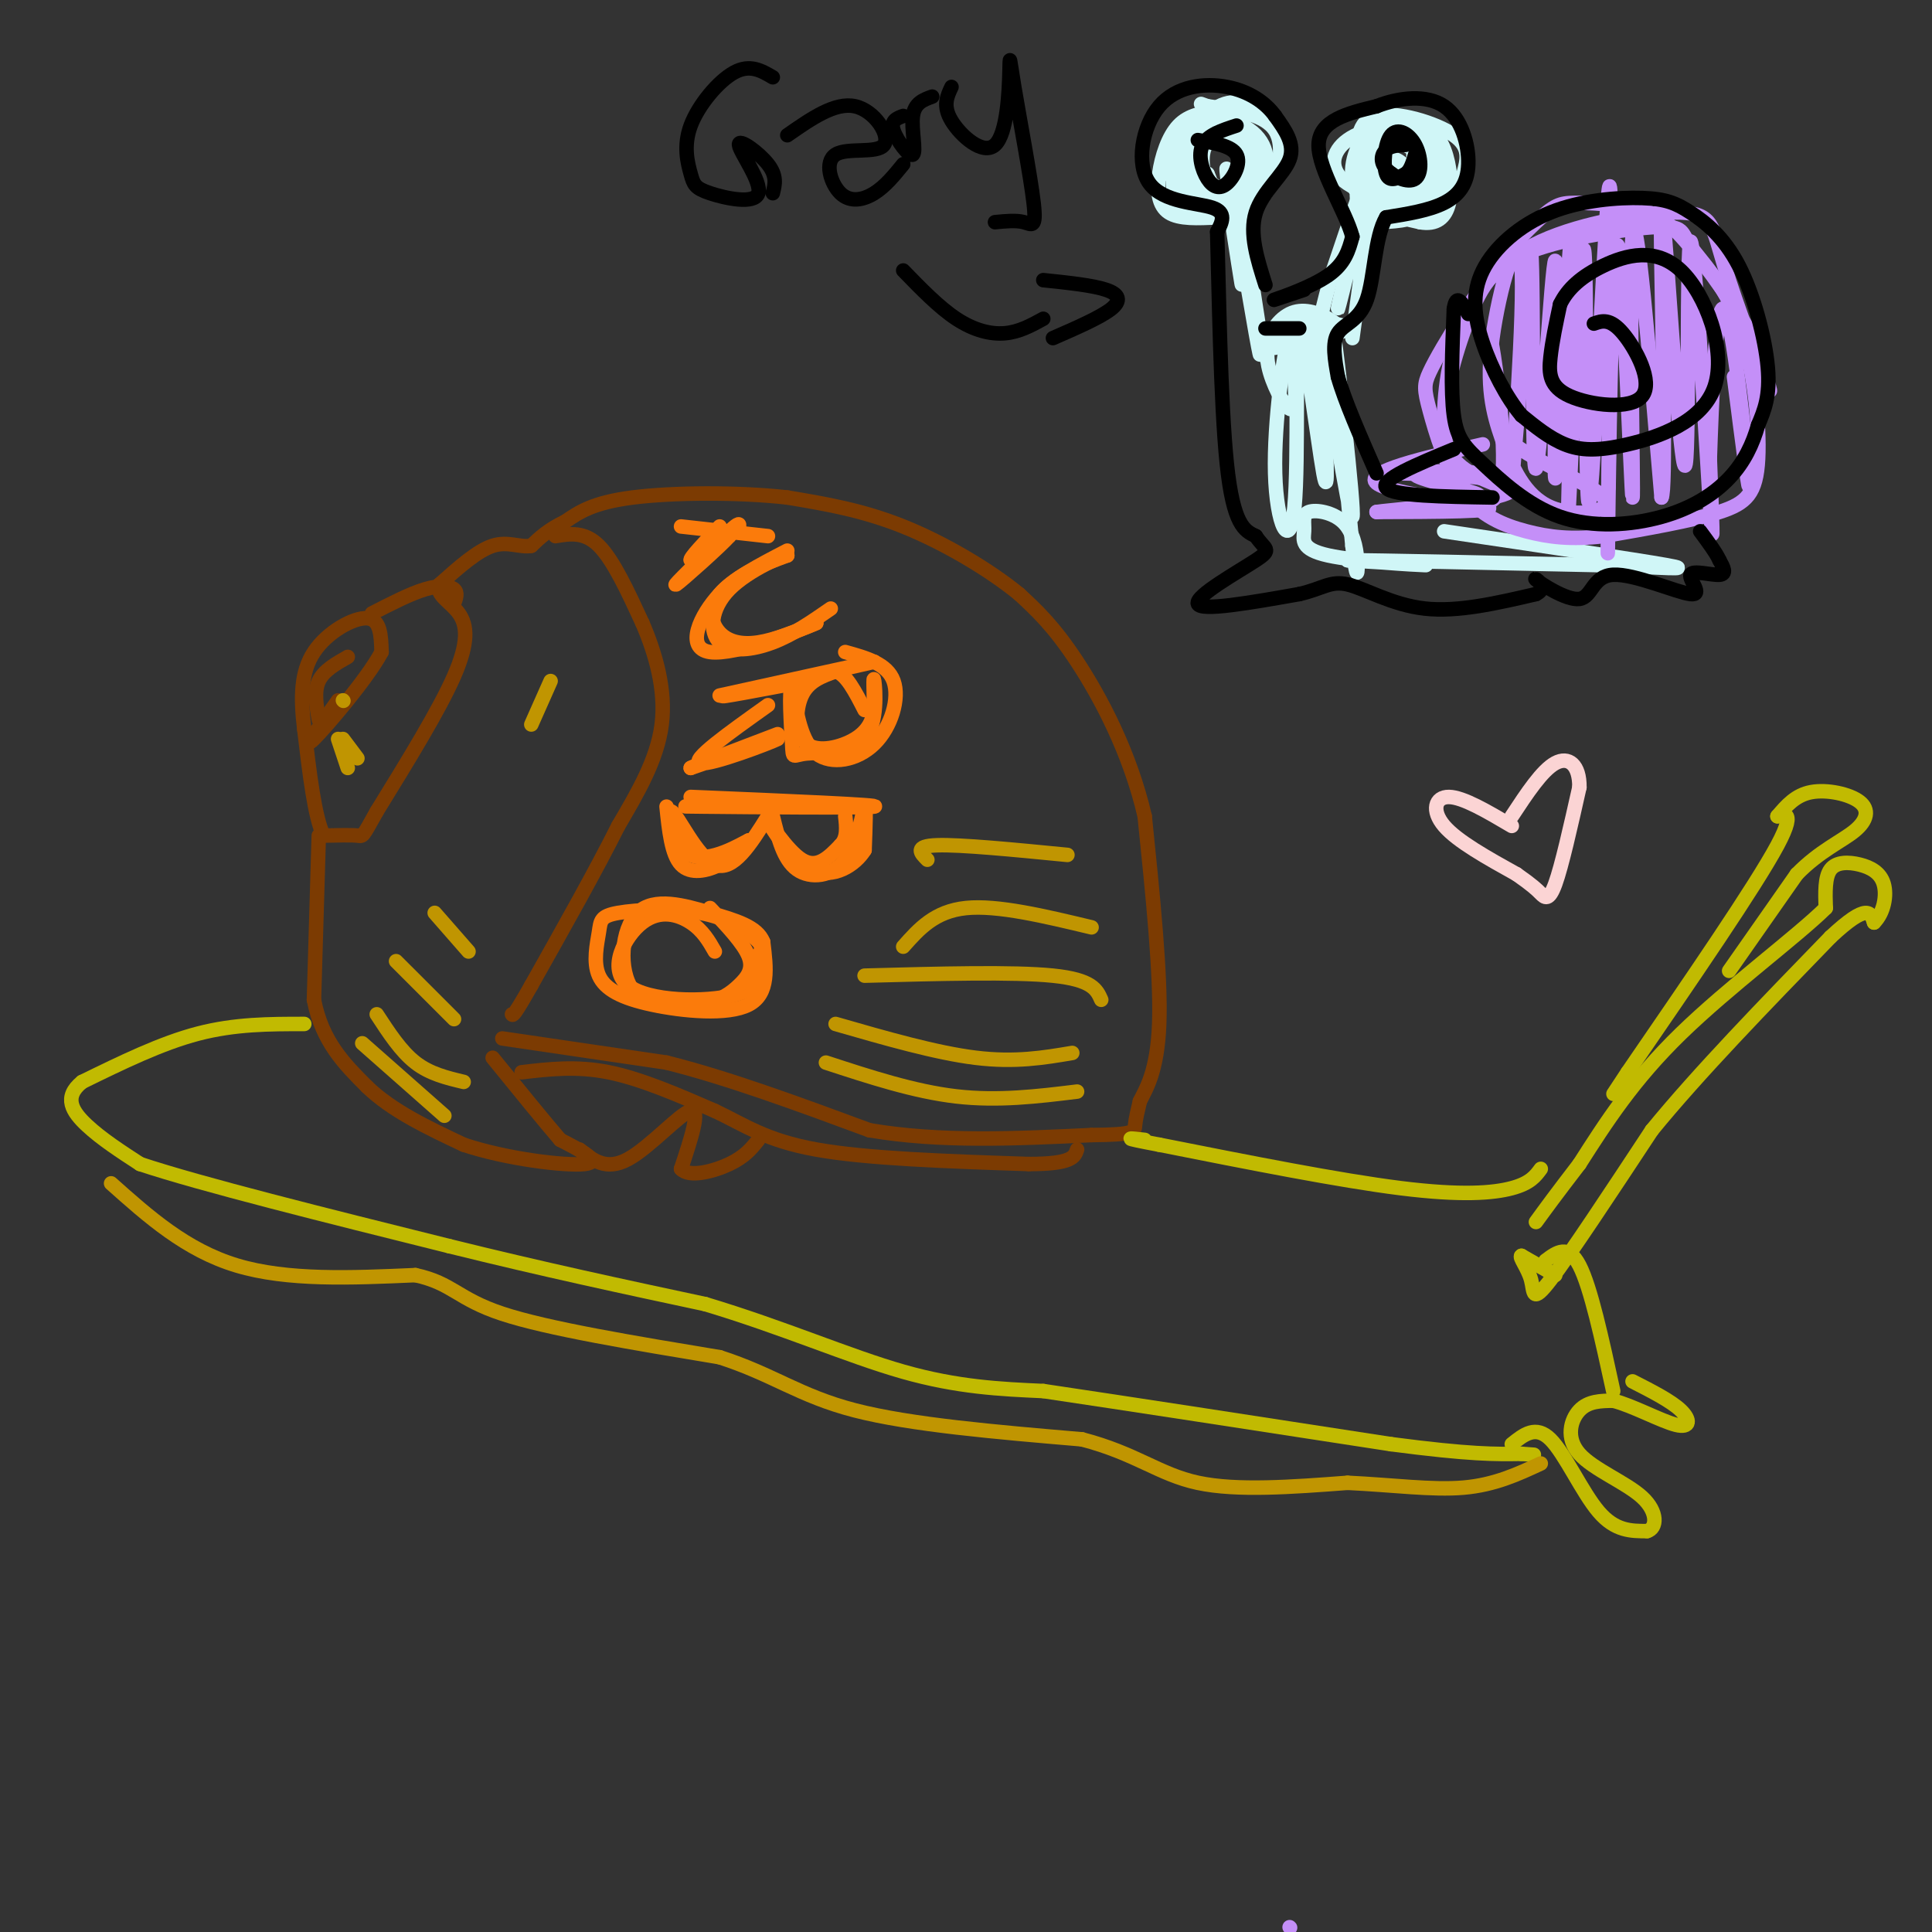 <svg viewBox='0 0 400 400' version='1.1' xmlns='http://www.w3.org/2000/svg' xmlns:xlink='http://www.w3.org/1999/xlink'><rect x="0" y="0" width="400" height="400" fill="#333333" stroke="none"/><g fill='none' stroke='#FB7B0B' stroke-width='3' stroke-linecap='round' stroke-linejoin='round'><path d='M141,109c0.000,0.000 18.000,2.000 18,2'/><path d='M149,109c-3.167,3.333 -6.333,6.667 -6,7c0.333,0.333 4.167,-2.333 8,-5'/><path d='M151,111c-1.689,1.933 -9.911,9.267 -11,10c-1.089,0.733 4.956,-5.133 11,-11'/><path d='M151,110c2.167,-2.000 2.083,-1.500 2,-1'/><path d='M163,114c-5.750,2.982 -11.500,5.964 -14,9c-2.500,3.036 -1.750,6.125 0,8c1.750,1.875 4.500,2.536 8,2c3.500,-0.536 7.750,-2.268 12,-4'/><path d='M169,129c-3.071,1.357 -16.750,6.750 -22,6c-5.250,-0.750 -2.071,-7.643 2,-12c4.071,-4.357 9.036,-6.179 14,-8'/><path d='M163,115c-0.293,-0.297 -8.027,2.962 -12,7c-3.973,4.038 -4.185,8.856 -2,11c2.185,2.144 6.767,1.612 11,0c4.233,-1.612 8.116,-4.306 12,-7'/><path d='M149,144c15.917,-3.500 31.833,-7.000 32,-7c0.167,0.000 -15.417,3.500 -31,7'/><path d='M150,144c-2.333,0.667 7.333,-1.167 17,-3'/><path d='M175,135c4.351,1.208 8.702,2.417 10,6c1.298,3.583 -0.458,9.542 -4,13c-3.542,3.458 -8.869,4.417 -12,2c-3.131,-2.417 -4.065,-8.208 -5,-14'/><path d='M164,142c-0.769,0.438 -0.192,8.535 0,12c0.192,3.465 0.000,2.300 3,2c3.000,-0.300 9.192,0.265 12,-3c2.808,-3.265 2.231,-10.362 2,-12c-0.231,-1.638 -0.115,2.181 0,6'/><path d='M181,147c-0.338,2.083 -1.183,4.290 -4,6c-2.817,1.710 -7.604,2.922 -10,1c-2.396,-1.922 -2.399,-6.978 -1,-10c1.399,-3.022 4.199,-4.011 7,-5'/><path d='M173,139c2.167,0.500 4.083,4.250 6,8'/><path d='M159,146c-8.089,5.756 -16.178,11.511 -14,12c2.178,0.489 14.622,-4.289 16,-5c1.378,-0.711 -8.311,2.644 -18,6'/><path d='M143,159c0.000,-0.167 9.000,-3.583 18,-7'/><path d='M143,165c20.044,0.844 40.089,1.689 38,2c-2.089,0.311 -26.311,0.089 -35,0c-8.689,-0.089 -1.844,-0.044 5,0'/><path d='M138,167c0.511,4.956 1.022,9.911 3,12c1.978,2.089 5.422,1.311 8,0c2.578,-1.311 4.289,-3.156 6,-5'/><path d='M155,174c-1.439,0.659 -8.035,4.805 -12,3c-3.965,-1.805 -5.298,-9.563 -4,-9c1.298,0.563 5.228,9.447 9,11c3.772,1.553 7.386,-4.223 11,-10'/><path d='M160,169c1.101,4.494 2.202,8.988 5,11c2.798,2.012 7.292,1.542 10,-2c2.708,-3.542 3.631,-10.155 4,-11c0.369,-0.845 0.185,4.077 0,9'/><path d='M179,176c-1.860,3.041 -6.509,6.145 -11,4c-4.491,-2.145 -8.825,-9.539 -9,-10c-0.175,-0.461 3.807,6.011 7,8c3.193,1.989 5.596,-0.506 8,-3'/><path d='M174,175c1.500,-1.500 1.250,-3.750 1,-6'/><path d='M148,197c-1.239,-2.171 -2.478,-4.341 -5,-6c-2.522,-1.659 -6.325,-2.805 -10,0c-3.675,2.805 -7.220,9.563 -3,13c4.220,3.437 16.206,3.553 22,2c5.794,-1.553 5.397,-4.777 5,-8'/><path d='M157,198c0.954,-1.849 0.838,-2.471 -1,-4c-1.838,-1.529 -5.398,-3.967 -11,-5c-5.602,-1.033 -13.244,-0.663 -17,0c-3.756,0.663 -3.625,1.620 -4,4c-0.375,2.380 -1.255,6.184 0,9c1.255,2.816 4.646,4.643 11,6c6.354,1.357 15.673,2.245 20,0c4.327,-2.245 3.664,-7.622 3,-13'/><path d='M158,195c-1.186,-3.126 -5.651,-4.442 -11,-6c-5.349,-1.558 -11.581,-3.357 -15,0c-3.419,3.357 -4.024,11.869 -1,16c3.024,4.131 9.676,3.880 14,3c4.324,-0.880 6.318,-2.391 8,-4c1.682,-1.609 3.052,-3.317 2,-6c-1.052,-2.683 -4.526,-6.342 -8,-10'/></g>
<g fill='none' stroke='#7C3B02' stroke-width='3' stroke-linecap='round' stroke-linejoin='round'><path d='M115,111c3.000,-0.500 6.000,-1.000 9,2c3.000,3.000 6.000,9.500 9,16'/><path d='M133,129c2.689,6.222 4.911,13.778 4,21c-0.911,7.222 -4.956,14.111 -9,21'/><path d='M128,171c-4.500,9.000 -11.250,21.000 -18,33'/><path d='M110,204c-3.667,6.500 -3.833,6.250 -4,6'/><path d='M104,215c0.000,0.000 34.000,5.000 34,5'/><path d='M138,220c12.667,3.167 27.333,8.583 42,14'/><path d='M180,234c14.667,2.500 30.333,1.750 46,1'/><path d='M226,235c9.111,-0.067 8.889,-0.733 9,-2c0.111,-1.267 0.556,-3.133 1,-5'/><path d='M236,228c1.178,-2.422 3.622,-5.978 4,-16c0.378,-10.022 -1.311,-26.511 -3,-43'/><path d='M237,169c-3.044,-13.178 -9.156,-24.622 -14,-32c-4.844,-7.378 -8.422,-10.689 -12,-14'/><path d='M211,123c-6.133,-5.022 -15.467,-10.578 -24,-14c-8.533,-3.422 -16.267,-4.711 -24,-6'/><path d='M163,103c-10.222,-1.156 -23.778,-1.044 -32,0c-8.222,1.044 -11.111,3.022 -14,5'/><path d='M117,108c-3.500,1.667 -5.250,3.333 -7,5'/><path d='M110,113c-2.378,0.422 -4.822,-1.022 -8,0c-3.178,1.022 -7.089,4.511 -11,8'/><path d='M91,121c-0.929,2.155 2.250,3.542 4,6c1.750,2.458 2.071,5.988 -1,13c-3.071,7.012 -9.536,17.506 -16,28'/><path d='M78,168c-3.067,5.467 -2.733,5.133 -4,5c-1.267,-0.133 -4.133,-0.067 -7,0'/><path d='M67,173c-1.833,-3.667 -2.917,-12.833 -4,-22'/><path d='M63,151c-0.786,-6.524 -0.750,-11.833 2,-16c2.750,-4.167 8.214,-7.190 11,-7c2.786,0.190 2.893,3.595 3,7'/><path d='M79,135c-2.867,5.444 -11.533,15.556 -14,18c-2.467,2.444 1.267,-2.778 5,-8'/><path d='M77,127c3.978,-2.044 7.956,-4.089 11,-5c3.044,-0.911 5.156,-0.689 6,0c0.844,0.689 0.422,1.844 0,3'/><path d='M72,136c-2.500,1.417 -5.000,2.833 -6,5c-1.000,2.167 -0.500,5.083 0,8'/><path d='M66,173c0.000,0.000 -1.000,34.000 -1,34'/><path d='M65,207c1.667,8.667 6.333,13.333 11,18'/><path d='M76,225c5.167,5.000 12.583,8.500 20,12'/><path d='M96,237c8.889,2.978 21.111,4.422 25,4c3.889,-0.422 -0.556,-2.711 -5,-5'/><path d='M116,236c-3.167,-3.667 -8.583,-10.333 -14,-17'/><path d='M108,222c5.667,-0.667 11.333,-1.333 18,0c6.667,1.333 14.333,4.667 22,8'/><path d='M148,230c6.133,2.889 10.467,6.111 21,8c10.533,1.889 27.267,2.444 44,3'/><path d='M213,241c9.000,0.000 9.500,-1.500 10,-3'/><path d='M120,238c2.733,2.222 5.467,4.444 10,2c4.533,-2.444 10.867,-9.556 13,-10c2.133,-0.444 0.067,5.778 -2,12'/><path d='M141,242c1.644,1.867 6.756,0.533 10,-1c3.244,-1.533 4.622,-3.267 6,-5'/></g>
<g fill='none' stroke='#C1BA01' stroke-width='3' stroke-linecap='round' stroke-linejoin='round'><path d='M63,212c-7.167,0.000 -14.333,0.000 -22,2c-7.667,2.000 -15.833,6.000 -24,10'/><path d='M17,224c-4.000,3.200 -2.000,6.200 1,9c3.000,2.800 7.000,5.400 11,8'/><path d='M29,241c12.500,4.167 38.250,10.583 64,17'/><path d='M93,258c19.500,4.833 36.250,8.417 53,12'/><path d='M146,270c16.067,4.800 29.733,10.800 41,14c11.267,3.200 20.133,3.600 29,4'/><path d='M216,288c16.833,2.500 44.417,6.750 72,11'/><path d='M288,299c16.500,2.167 21.750,2.083 27,2'/><path d='M315,301c4.500,0.333 2.250,0.167 0,0'/><path d='M322,264c0.000,0.000 -7.000,-4.000 -7,-4'/><path d='M315,260c-0.619,0.143 1.333,2.500 2,5c0.667,2.500 0.048,5.143 4,0c3.952,-5.143 12.476,-18.071 21,-31'/><path d='M342,234c9.667,-11.833 23.333,-25.917 37,-40'/><path d='M379,194c7.667,-7.167 8.333,-5.083 9,-3'/><path d='M388,191c2.056,-2.043 2.695,-5.651 2,-8c-0.695,-2.349 -2.726,-3.440 -5,-4c-2.274,-0.560 -4.793,-0.589 -6,1c-1.207,1.589 -1.104,4.794 -1,8'/><path d='M378,188c-5.889,5.822 -20.111,16.378 -30,26c-9.889,9.622 -15.444,18.311 -21,27'/><path d='M327,241c-5.000,6.500 -7.000,9.250 -9,12'/><path d='M358,201c0.000,0.000 14.000,-20.000 14,-20'/><path d='M372,181c4.686,-4.817 9.400,-6.858 12,-9c2.600,-2.142 3.085,-4.384 1,-6c-2.085,-1.616 -6.738,-2.604 -10,-2c-3.262,0.604 -5.131,2.802 -7,5'/><path d='M368,169c0.289,0.022 4.511,-2.422 0,6c-4.511,8.422 -17.756,27.711 -31,47'/><path d='M337,222c-5.167,7.833 -2.583,3.917 0,0'/><path d='M319,242c-1.089,1.489 -2.178,2.978 -6,4c-3.822,1.022 -10.378,1.578 -23,0c-12.622,-1.578 -31.311,-5.289 -50,-9'/><path d='M240,237c-8.833,-1.667 -5.917,-1.333 -3,-1'/><path d='M320,261c2.333,-1.750 4.667,-3.500 7,1c2.333,4.500 4.667,15.250 7,26'/><path d='M313,299c2.489,-2.000 4.978,-4.000 8,-1c3.022,3.000 6.578,11.000 10,15c3.422,4.000 6.711,4.000 10,4'/><path d='M341,317c2.086,-0.558 2.301,-3.954 -1,-7c-3.301,-3.046 -10.120,-5.743 -13,-9c-2.880,-3.257 -1.823,-7.073 0,-9c1.823,-1.927 4.411,-1.963 7,-2'/><path d='M334,290c3.845,0.929 9.958,4.250 13,5c3.042,0.750 3.012,-1.071 1,-3c-2.012,-1.929 -6.006,-3.964 -10,-6'/></g>
<g fill='none' stroke='#C09501' stroke-width='3' stroke-linecap='round' stroke-linejoin='round'><path d='M75,216c0.000,0.000 17.000,15.000 17,15'/><path d='M78,210c2.500,3.833 5.000,7.667 8,10c3.000,2.333 6.500,3.167 10,4'/><path d='M82,199c0.000,0.000 12.000,12.000 12,12'/><path d='M90,189c0.000,0.000 7.000,8.000 7,8'/><path d='M171,220c9.167,3.000 18.333,6.000 27,7c8.667,1.000 16.833,0.000 25,-1'/><path d='M173,212c10.417,3.000 20.833,6.000 29,7c8.167,1.000 14.083,0.000 20,-1'/><path d='M179,202c15.417,-0.417 30.833,-0.833 39,0c8.167,0.833 9.083,2.917 10,5'/><path d='M187,196c3.250,-3.667 6.500,-7.333 13,-8c6.500,-0.667 16.250,1.667 26,4'/><path d='M192,178c-1.417,-1.417 -2.833,-2.833 2,-3c4.833,-0.167 15.917,0.917 27,2'/><path d='M70,153c0.000,0.000 2.000,6.000 2,6'/><path d='M71,153c0.000,0.000 3.000,4.000 3,4'/><path d='M71,145c0.000,0.000 0.100,0.100 0.1,0.1'/><path d='M114,141c0.000,0.000 -4.000,9.000 -4,9'/><path d='M23,245c7.750,6.917 15.500,13.833 26,17c10.500,3.167 23.750,2.583 37,2'/><path d='M86,264c7.756,1.689 8.644,4.911 18,8c9.356,3.089 27.178,6.044 45,9'/><path d='M149,281c11.133,3.578 16.467,8.022 28,11c11.533,2.978 29.267,4.489 47,6'/><path d='M224,298c11.267,2.933 15.933,7.267 24,9c8.067,1.733 19.533,0.867 31,0'/><path d='M279,307c9.444,0.444 17.556,1.556 24,1c6.444,-0.556 11.222,-2.778 16,-5'/></g>
<g fill='none' stroke='#FBD4D4' stroke-width='3' stroke-linecap='round' stroke-linejoin='round'><path d='M313,171c-5.044,-2.978 -10.089,-5.956 -13,-6c-2.911,-0.044 -3.689,2.844 -1,6c2.689,3.156 8.844,6.578 15,10'/><path d='M314,181c3.333,2.333 4.167,3.167 5,4c0.833,0.833 1.667,1.667 3,-2c1.333,-3.667 3.167,-11.833 5,-20'/><path d='M327,163c0.067,-4.711 -2.267,-6.489 -5,-5c-2.733,1.489 -5.867,6.244 -9,11'/></g>
<g fill='none' stroke='#D0F6F7' stroke-width='3' stroke-linecap='round' stroke-linejoin='round'><path d='M252,23c-2.929,0.369 -5.857,0.738 -8,3c-2.143,2.262 -3.500,6.417 -4,10c-0.500,3.583 -0.143,6.595 2,8c2.143,1.405 6.071,1.202 10,1'/><path d='M252,45c3.524,-0.262 7.333,-1.417 10,-5c2.667,-3.583 4.190,-9.595 2,-13c-2.190,-3.405 -8.095,-4.202 -14,-5'/><path d='M250,22c-2.333,-0.833 -1.167,-0.417 0,0'/><path d='M247,31c-3.140,1.658 -6.280,3.315 -5,5c1.280,1.685 6.982,3.397 10,4c3.018,0.603 3.354,0.096 4,-2c0.646,-2.096 1.602,-5.783 0,-8c-1.602,-2.217 -5.762,-2.966 -8,-2c-2.238,0.966 -2.556,3.646 -3,6c-0.444,2.354 -1.016,4.384 1,6c2.016,1.616 6.620,2.820 9,0c2.380,-2.820 2.537,-9.663 1,-12c-1.537,-2.337 -4.769,-0.169 -8,2'/><path d='M248,30c-1.471,1.522 -1.149,4.327 0,6c1.149,1.673 3.125,2.213 5,3c1.875,0.787 3.649,1.819 5,0c1.351,-1.819 2.278,-6.490 1,-9c-1.278,-2.510 -4.763,-2.860 -7,-2c-2.237,0.860 -3.226,2.932 -3,6c0.226,3.068 1.669,7.134 3,9c1.331,1.866 2.552,1.531 5,0c2.448,-1.531 6.123,-4.259 8,-7c1.877,-2.741 1.956,-5.497 1,-8c-0.956,-2.503 -2.947,-4.753 -6,-6c-3.053,-1.247 -7.168,-1.489 -10,2c-2.832,3.489 -4.381,10.711 -4,14c0.381,3.289 2.690,2.644 5,2'/><path d='M251,40c2.076,0.552 4.766,0.931 7,-1c2.234,-1.931 4.011,-6.172 2,-10c-2.011,-3.828 -7.809,-7.244 -12,-4c-4.191,3.244 -6.775,13.146 -4,17c2.775,3.854 10.909,1.659 15,-2c4.091,-3.659 4.138,-8.782 1,-12c-3.138,-3.218 -9.460,-4.533 -13,-2c-3.540,2.533 -4.299,8.913 -3,12c1.299,3.087 4.657,2.882 6,2c1.343,-0.882 0.672,-2.441 0,-4'/><path d='M250,36c-0.667,-0.667 -2.333,-0.333 -4,0'/><path d='M292,26c-3.532,-1.152 -7.064,-2.303 -9,1c-1.936,3.303 -2.276,11.061 -2,15c0.276,3.939 1.169,4.057 4,4c2.831,-0.057 7.600,-0.291 10,-2c2.400,-1.709 2.430,-4.894 2,-8c-0.430,-3.106 -1.322,-6.131 -4,-8c-2.678,-1.869 -7.144,-2.580 -10,0c-2.856,2.580 -4.102,8.451 -2,12c2.102,3.549 7.551,4.774 13,6'/><path d='M294,46c3.368,0.604 5.289,-0.885 6,-4c0.711,-3.115 0.211,-7.856 -1,-11c-1.211,-3.144 -3.132,-4.691 -7,-5c-3.868,-0.309 -9.684,0.618 -13,3c-3.316,2.382 -4.132,6.217 0,9c4.132,2.783 13.212,4.514 18,4c4.788,-0.514 5.283,-3.272 6,-6c0.717,-2.728 1.654,-5.427 -2,-8c-3.654,-2.573 -11.901,-5.021 -16,-4c-4.099,1.021 -4.049,5.510 -4,10'/><path d='M281,34c-0.411,2.635 0.562,4.224 4,6c3.438,1.776 9.341,3.741 12,2c2.659,-1.741 2.076,-7.188 1,-10c-1.076,-2.812 -2.644,-2.989 -5,-4c-2.356,-1.011 -5.501,-2.856 -8,-1c-2.499,1.856 -4.352,7.413 -2,11c2.352,3.587 8.910,5.203 12,3c3.090,-2.203 2.713,-8.225 2,-11c-0.713,-2.775 -1.763,-2.301 -4,-3c-2.237,-0.699 -5.661,-2.569 -8,-1c-2.339,1.569 -3.591,6.576 -4,10c-0.409,3.424 0.026,5.264 2,6c1.974,0.736 5.487,0.368 9,0'/><path d='M292,42c3.286,-3.143 7.001,-11.001 6,-14c-1.001,-2.999 -6.717,-1.139 -10,2c-3.283,3.139 -4.133,7.557 -3,10c1.133,2.443 4.247,2.911 6,0c1.753,-2.911 2.144,-9.202 1,-12c-1.144,-2.798 -3.823,-2.103 -6,0c-2.177,2.103 -3.852,5.615 -2,8c1.852,2.385 7.229,3.642 10,3c2.771,-0.642 2.934,-3.183 2,-5c-0.934,-1.817 -2.967,-2.908 -5,-4'/><path d='M291,30c-1.639,-1.207 -3.236,-2.226 -4,0c-0.764,2.226 -0.697,7.696 0,10c0.697,2.304 2.022,1.442 3,0c0.978,-1.442 1.610,-3.465 1,-5c-0.610,-1.535 -2.460,-2.581 -4,-2c-1.540,0.581 -2.770,2.791 -4,5'/><path d='M254,39c1.786,11.661 3.571,23.321 3,19c-0.571,-4.321 -3.500,-24.625 -3,-23c0.500,1.625 4.429,25.179 6,34c1.571,8.821 0.786,2.911 0,-3'/><path d='M260,66c-1.111,-8.111 -3.889,-26.889 -4,-28c-0.111,-1.111 2.444,15.444 5,32'/><path d='M261,70c1.000,5.667 1.000,3.833 1,2'/><path d='M264,72c0.133,-2.156 0.267,-4.311 4,-5c3.733,-0.689 11.067,0.089 11,1c-0.067,0.911 -7.533,1.956 -15,3'/><path d='M264,71c-2.059,-0.902 0.293,-4.656 3,-6c2.707,-1.344 5.771,-0.279 8,1c2.229,1.279 3.625,2.771 1,3c-2.625,0.229 -9.271,-0.805 -12,1c-2.729,1.805 -1.543,6.447 0,10c1.543,3.553 3.441,6.015 4,4c0.559,-2.015 -0.220,-8.508 -1,-15'/><path d='M267,69c-1.082,3.101 -3.287,18.353 -3,29c0.287,10.647 3.067,16.689 4,7c0.933,-9.689 0.021,-35.109 1,-36c0.979,-0.891 3.851,22.745 5,29c1.149,6.255 0.574,-4.873 0,-16'/><path d='M274,82c-0.727,-8.775 -2.545,-22.713 -1,-14c1.545,8.713 6.455,40.077 7,39c0.545,-1.077 -3.273,-34.593 -4,-39c-0.727,-4.407 1.636,20.297 4,45'/><path d='M280,113c0.917,8.082 1.208,5.786 1,3c-0.208,-2.786 -0.916,-6.063 -3,-8c-2.084,-1.937 -5.545,-2.536 -7,-2c-1.455,0.536 -0.906,2.205 -1,4c-0.094,1.795 -0.833,3.714 5,5c5.833,1.286 18.238,1.939 20,2c1.762,0.061 -7.119,-0.469 -16,-1'/><path d='M279,116c6.000,0.000 29.000,0.500 52,1'/><path d='M331,117c13.244,0.467 20.356,1.133 14,0c-6.356,-1.133 -26.178,-4.067 -46,-7'/><path d='M280,70c2.167,-15.738 4.333,-31.476 3,-29c-1.333,2.476 -6.167,23.167 -6,23c0.167,-0.167 5.333,-21.190 6,-26c0.667,-4.810 -3.167,6.595 -7,18'/><path d='M276,56c-2.000,6.500 -3.500,13.750 -5,21'/></g>
<g fill='none' stroke='#C48FF8' stroke-width='3' stroke-linecap='round' stroke-linejoin='round'><path d='M309,100c-4.599,-1.889 -9.199,-3.779 -10,-10c-0.801,-6.221 2.196,-16.774 5,-24c2.804,-7.226 5.413,-11.124 13,-14c7.587,-2.876 20.151,-4.732 26,-5c5.849,-0.268 4.985,1.050 7,4c2.015,2.950 6.911,7.533 10,16c3.089,8.467 4.370,20.818 4,28c-0.370,7.182 -2.391,9.195 -8,11c-5.609,1.805 -14.804,3.403 -24,5'/><path d='M332,111c-6.656,0.781 -11.297,0.234 -16,-1c-4.703,-1.234 -9.470,-3.153 -13,-8c-3.530,-4.847 -5.825,-12.620 -7,-17c-1.175,-4.380 -1.231,-5.365 0,-8c1.231,-2.635 3.749,-6.918 7,-12c3.251,-5.082 7.236,-10.961 16,-15c8.764,-4.039 22.308,-6.237 29,-6c6.692,0.237 6.532,2.910 9,11c2.468,8.090 7.562,21.597 9,25c1.438,3.403 -0.781,-3.299 -3,-10'/><path d='M363,70c-3.142,-5.671 -9.498,-14.848 -14,-20c-4.502,-5.152 -7.149,-6.278 -11,-7c-3.851,-0.722 -8.906,-1.041 -12,-1c-3.094,0.041 -4.226,0.443 -8,4c-3.774,3.557 -10.190,10.269 -14,18c-3.810,7.731 -5.013,16.480 -5,23c0.013,6.520 1.240,10.809 4,14c2.760,3.191 7.051,5.282 8,-2c0.949,-7.282 -1.443,-23.938 -2,-27c-0.557,-3.062 0.722,7.469 2,18'/><path d='M311,90c5.587,5.437 18.556,10.030 21,13c2.444,2.970 -5.636,4.315 -11,2c-5.364,-2.315 -8.012,-8.292 -10,-14c-1.988,-5.708 -3.316,-11.149 -2,-21c1.316,-9.851 5.277,-24.114 6,-15c0.723,9.114 -1.794,41.604 -2,45c-0.206,3.396 1.897,-22.302 4,-48'/><path d='M317,52c0.590,6.340 0.064,46.191 1,45c0.936,-1.191 3.333,-43.422 4,-43c0.667,0.422 -0.397,43.498 0,45c0.397,1.502 2.256,-38.571 3,-47c0.744,-8.429 0.372,14.785 0,38'/><path d='M325,90c-0.183,12.514 -0.640,24.798 0,11c0.640,-13.798 2.378,-53.678 3,-49c0.622,4.678 0.129,53.913 1,52c0.871,-1.913 3.106,-54.975 4,-64c0.894,-9.025 0.447,25.988 0,61'/><path d='M333,101c-0.068,14.454 -0.236,20.088 0,3c0.236,-17.088 0.878,-56.900 2,-53c1.122,3.900 2.725,51.512 3,52c0.275,0.488 -0.779,-46.146 0,-54c0.779,-7.854 3.389,23.073 6,54'/><path d='M344,103c0.933,-1.146 0.265,-31.012 0,-47c-0.265,-15.988 -0.126,-18.099 1,-3c1.126,15.099 3.240,47.408 4,43c0.760,-4.408 0.166,-45.533 1,-46c0.834,-0.467 3.095,39.724 4,54c0.905,14.276 0.452,2.638 0,-9'/><path d='M354,95c0.345,-10.738 1.208,-33.083 3,-31c1.792,2.083 4.512,28.595 5,35c0.488,6.405 -1.256,-7.298 -3,-21'/><path d='M307,92c-12.356,2.844 -24.711,5.689 -22,8c2.711,2.311 20.489,4.089 23,5c2.511,0.911 -10.244,0.956 -23,1'/><path d='M285,106c1.634,-0.299 17.219,-1.548 24,-3c6.781,-1.452 4.759,-3.107 -2,-4c-6.759,-0.893 -18.253,-1.024 -17,-1c1.253,0.024 15.253,0.202 16,0c0.747,-0.202 -11.761,-0.785 -13,0c-1.239,0.785 8.789,2.939 12,4c3.211,1.061 -0.394,1.031 -4,1'/><path d='M301,103c-1.667,0.333 -3.833,0.667 -6,1'/><path d='M267,399c0.000,0.000 0.100,0.100 0.1,0.1'/></g>
<g fill='none' stroke='#000000' stroke-width='3' stroke-linecap='round' stroke-linejoin='round'><path d='M291,30c-1.518,0.078 -3.037,0.157 -4,1c-0.963,0.843 -1.371,2.452 0,4c1.371,1.548 4.522,3.036 6,2c1.478,-1.036 1.283,-4.597 0,-7c-1.283,-2.403 -3.653,-3.647 -5,-2c-1.347,1.647 -1.671,6.185 -1,8c0.671,1.815 2.335,0.908 4,0'/><path d='M291,36c1.000,-0.667 1.500,-2.333 2,-4'/><path d='M256,26c-2.979,0.971 -5.959,1.943 -7,4c-1.041,2.057 -0.145,5.201 1,7c1.145,1.799 2.539,2.254 4,1c1.461,-1.254 2.989,-4.215 2,-6c-0.989,-1.785 -4.494,-2.392 -8,-3'/><path d='M330,67c1.663,-0.581 3.327,-1.161 6,2c2.673,3.161 6.356,10.064 4,13c-2.356,2.936 -10.750,1.906 -15,0c-4.250,-1.906 -4.357,-4.687 -4,-8c0.357,-3.313 1.179,-7.156 2,-11'/><path d='M323,63c1.556,-3.235 4.447,-5.822 9,-8c4.553,-2.178 10.770,-3.945 16,1c5.230,4.945 9.474,16.604 7,24c-2.474,7.396 -11.666,10.530 -18,12c-6.334,1.470 -9.810,1.277 -13,0c-3.190,-1.277 -6.095,-3.639 -9,-6'/><path d='M315,86c-3.050,-3.596 -6.176,-9.585 -8,-15c-1.824,-5.415 -2.346,-10.255 0,-15c2.346,-4.745 7.559,-9.396 14,-12c6.441,-2.604 14.110,-3.162 19,-3c4.890,0.162 7.001,1.043 10,3c2.999,1.957 6.884,4.988 10,11c3.116,6.012 5.462,15.003 6,21c0.538,5.997 -0.731,8.998 -2,12'/><path d='M364,88c-1.097,3.904 -2.841,7.663 -6,11c-3.159,3.337 -7.733,6.250 -14,8c-6.267,1.750 -14.226,2.335 -21,0c-6.774,-2.335 -12.362,-7.590 -16,-11c-3.638,-3.410 -5.325,-4.974 -6,-10c-0.675,-5.026 -0.337,-13.513 0,-22'/><path d='M301,64c0.500,-3.500 1.750,-1.250 3,1'/><path d='M301,93c-7.667,3.167 -15.333,6.333 -14,8c1.333,1.667 11.667,1.833 22,2'/><path d='M270,60c-3.644,1.222 -7.289,2.444 -6,2c1.289,-0.444 7.511,-2.556 11,-5c3.489,-2.444 4.244,-5.222 5,-8'/><path d='M280,49c-1.311,-5.111 -7.089,-13.889 -7,-19c0.089,-5.111 6.044,-6.556 12,-8'/><path d='M285,22c4.683,-1.847 10.389,-2.464 14,0c3.611,2.464 5.126,8.010 5,12c-0.126,3.990 -1.893,6.426 -5,8c-3.107,1.574 -7.553,2.287 -12,3'/><path d='M287,45c-2.405,4.000 -2.417,12.500 -4,17c-1.583,4.500 -4.738,5.000 -6,7c-1.262,2.000 -0.631,5.500 0,9'/><path d='M277,78c1.333,4.833 4.667,12.417 8,20'/><path d='M262,59c-1.689,-5.311 -3.378,-10.622 -2,-15c1.378,-4.378 5.822,-7.822 7,-11c1.178,-3.178 -0.911,-6.089 -3,-9'/><path d='M264,24c-1.967,-2.751 -5.383,-5.129 -10,-6c-4.617,-0.871 -10.433,-0.233 -14,4c-3.567,4.233 -4.883,12.063 -2,16c2.883,3.937 9.967,3.982 13,5c3.033,1.018 2.017,3.009 1,5'/><path d='M252,48c0.333,10.778 0.667,35.222 2,48c1.333,12.778 3.667,13.889 6,15'/><path d='M260,111c1.893,2.893 3.625,2.625 0,5c-3.625,2.375 -12.607,7.393 -12,9c0.607,1.607 10.804,-0.196 21,-2'/><path d='M269,123c4.833,-1.095 6.417,-2.833 10,-2c3.583,0.833 9.167,4.238 16,5c6.833,0.762 14.917,-1.119 23,-3'/><path d='M318,123c3.054,-1.490 -0.810,-3.715 0,-3c0.810,0.715 6.296,4.369 9,4c2.704,-0.369 2.628,-4.762 7,-5c4.372,-0.238 13.193,3.678 16,4c2.807,0.322 -0.398,-2.952 0,-4c0.398,-1.048 4.399,0.129 6,0c1.601,-0.129 0.800,-1.565 0,-3'/><path d='M356,116c-0.667,-1.500 -2.333,-3.750 -4,-6'/><path d='M160,16c-2.369,-1.391 -4.739,-2.782 -8,-1c-3.261,1.782 -7.414,6.738 -9,11c-1.586,4.262 -0.606,7.829 0,10c0.606,2.171 0.839,2.946 4,4c3.161,1.054 9.249,2.385 10,0c0.751,-2.385 -3.836,-8.488 -4,-10c-0.164,-1.512 4.096,1.568 6,4c1.904,2.432 1.452,4.216 1,6'/><path d='M163,28c4.938,-3.444 9.877,-6.887 14,-6c4.123,0.887 7.431,6.105 6,8c-1.431,1.895 -7.600,0.467 -10,2c-2.400,1.533 -1.031,6.028 1,8c2.031,1.972 4.723,1.421 7,0c2.277,-1.421 4.138,-3.710 6,-6'/><path d='M187,24c-1.321,0.488 -2.643,0.976 -2,3c0.643,2.024 3.250,5.583 4,5c0.750,-0.583 -0.357,-5.310 0,-8c0.357,-2.690 2.179,-3.345 4,-4'/><path d='M197,18c-0.927,1.963 -1.854,3.925 0,7c1.854,3.075 6.490,7.261 9,5c2.510,-2.261 2.894,-10.971 3,-15c0.106,-4.029 -0.064,-3.379 1,3c1.064,6.379 3.363,18.487 4,24c0.637,5.513 -0.390,4.432 -2,4c-1.610,-0.432 -3.805,-0.216 -6,0'/><path d='M187,56c3.711,3.822 7.422,7.644 11,10c3.578,2.356 7.022,3.244 10,3c2.978,-0.244 5.489,-1.622 8,-3'/><path d='M216,58c5.111,0.533 10.222,1.067 13,2c2.778,0.933 3.222,2.267 1,4c-2.222,1.733 -7.111,3.867 -12,6'/><path d='M262,68c0.000,0.000 7.000,0.000 7,0'/></g>
</svg>